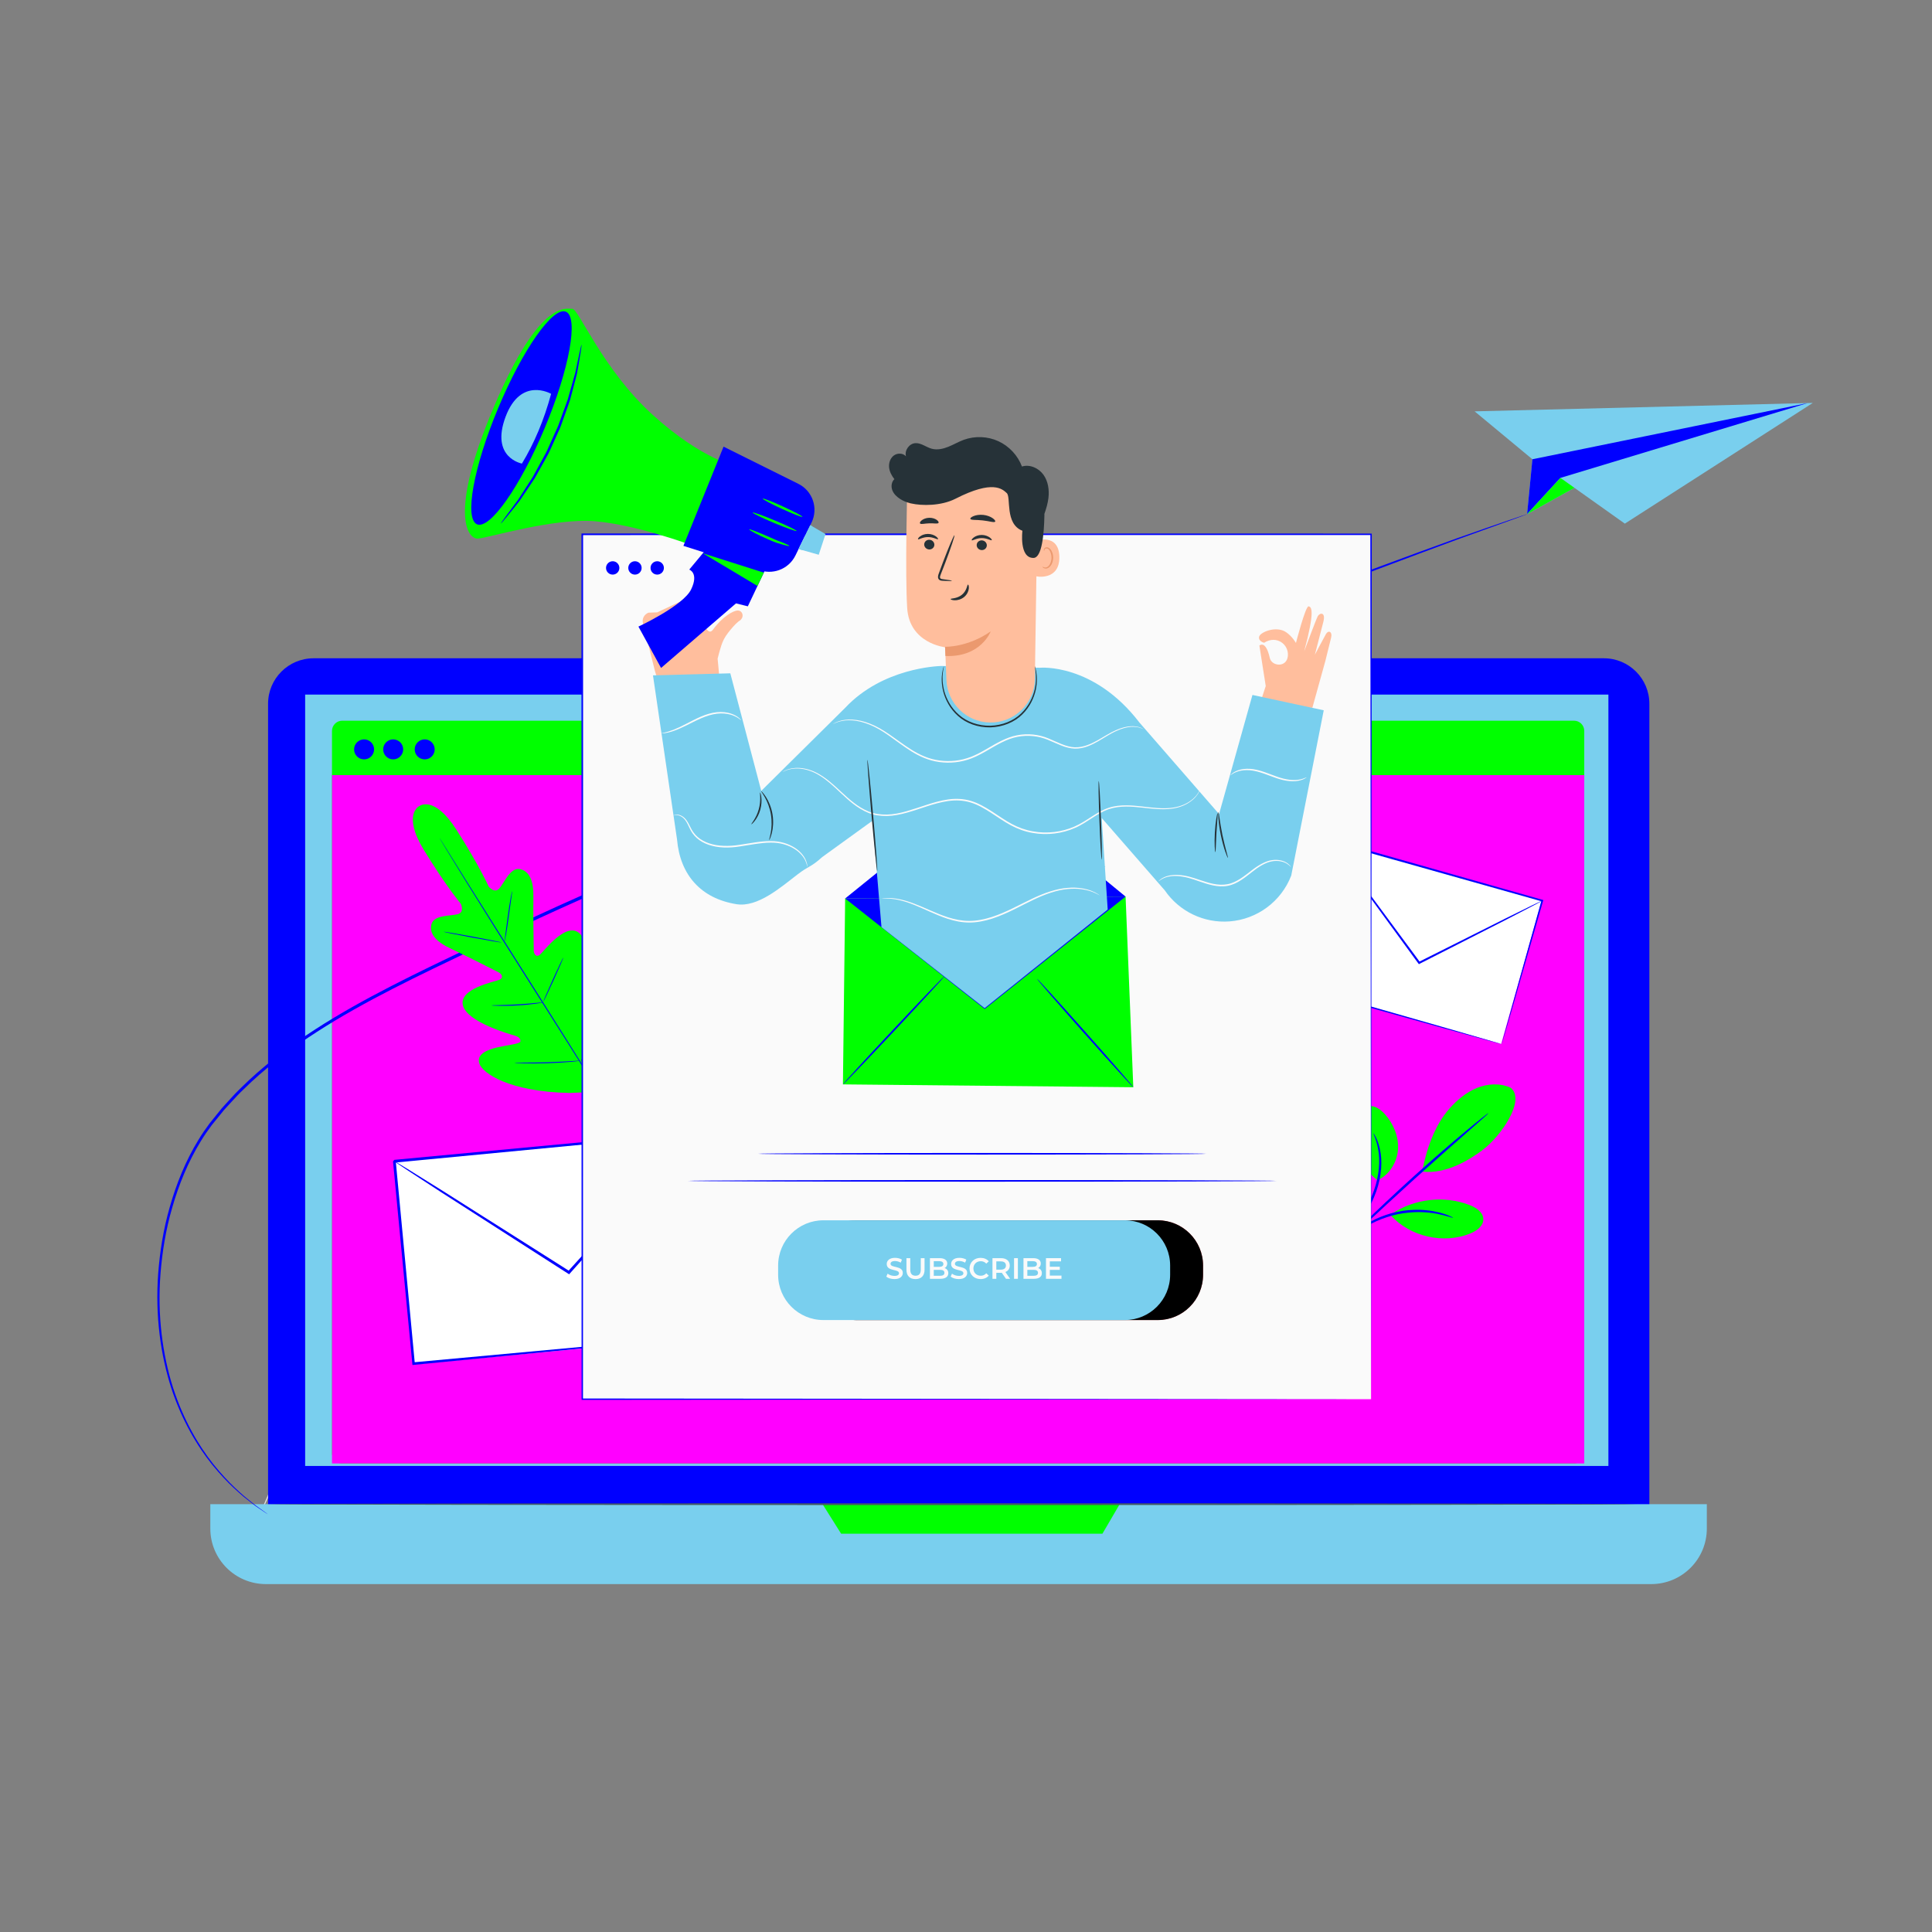 <?xml version="1.0" encoding="utf-8"?>
<!-- Generator: Adobe Illustrator 15.0.0, SVG Export Plug-In  -->
<!DOCTYPE svg>
<svg version="1.2" baseProfile="tiny"
	 xmlns="http://www.w3.org/2000/svg" xmlns:xlink="http://www.w3.org/1999/xlink" xmlns:a="http://ns.adobe.com/AdobeSVGViewerExtensions/3.0/"
	 x="0px" y="0px" width="130px" height="130px" viewBox="14.25 -12 130 130" xml:space="preserve">
<rect x="14.25" y="-12" width="130" height="130" fill="#808080" stroke="none"/>
<defs>
</defs>
<path fill="#E0E0E0" d="M31.678,90.032c0.005,0.003,0.039-0.057,0.097-0.173c0.065-0.134,0.149-0.303,0.251-0.512
	c0.216-0.445,0.514-1.097,0.872-1.906c0.717-1.619,1.638-3.885,2.623-6.397c0.985-2.514,1.888-4.783,2.575-6.412
	c0.341-0.799,0.621-1.451,0.823-1.926c0.091-0.214,0.165-0.388,0.223-0.524c0.049-0.121,0.072-0.186,0.067-0.188
	c-0.005-0.002-0.039,0.057-0.098,0.174c-0.065,0.133-0.148,0.302-0.251,0.511c-0.217,0.445-0.514,1.097-0.872,1.906
	c-0.717,1.619-1.638,3.885-2.623,6.398c-0.985,2.513-1.888,4.782-2.576,6.411c-0.341,0.798-0.62,1.451-0.822,1.926
	c-0.091,0.215-0.165,0.389-0.223,0.524C31.696,89.966,31.673,90.03,31.678,90.032"/>
<path fill="#0000FF" d="M122.173,93.758H35.348c-1.69,0-3.06-1.37-3.06-3.06V35.354c0-1.689,1.37-3.059,3.06-3.059h86.825
	c1.689,0,3.059,1.37,3.059,3.059v55.344C125.231,92.388,123.862,93.758,122.173,93.758"/>
<path fill="#79cfee" d="M125.361,94.59H32.139c-2.064,0-3.737-1.674-3.737-3.737v-1.641h100.697v1.641
	C129.099,92.916,127.425,94.59,125.361,94.59"/>
<rect x="34.783" y="34.737" fill="#79cfee" width="87.693" height="51.904"/>
<polygon fill="#00FF00" points="69.598,89.212 70.847,91.199 88.43,91.199 89.591,89.212 "/>
<path fill="#00FF00" d="M120.164,86.475H37.277c-0.379,0-0.688-0.308-0.688-0.687V37.182c0-0.38,0.308-0.688,0.688-0.688h82.887
	c0.379,0,0.687,0.308,0.687,0.688v48.606C120.851,86.167,120.543,86.475,120.164,86.475"/>
<rect x="36.589" y="40.156" fill="#FF00FF" width="84.262" height="46.318"/>
<path fill="#0000FF" d="M43.5,38.424c0,0.372-0.301,0.673-0.673,0.673s-0.673-0.301-0.673-0.673c0-0.372,0.301-0.673,0.673-0.673
	S43.5,38.053,43.5,38.424"/>
<path fill="#0000FF" d="M39.422,38.424c0,0.372-0.302,0.673-0.673,0.673s-0.673-0.301-0.673-0.673c0-0.372,0.301-0.673,0.673-0.673
	S39.422,38.053,39.422,38.424"/>
<path fill="#0000FF" d="M41.379,38.424c0,0.372-0.301,0.673-0.673,0.673c-0.372,0-0.672-0.301-0.672-0.673
	c0-0.372,0.301-0.673,0.672-0.673C41.078,37.751,41.379,38.053,41.379,38.424"/>
<path fill="#455A64" d="M124.433,89.212c0,0.033-20.629,0.061-46.07,0.061c-25.45,0-46.074-0.027-46.074-0.061
	s20.625-0.061,46.074-0.061C103.804,89.151,124.433,89.179,124.433,89.212"/>
<rect fill="none" width="157.5" height="105"/>
<path fill="#0000FF" d="M32.269,89.889c-0.001,0.001-0.025-0.013-0.071-0.043c-0.047-0.031-0.116-0.077-0.206-0.137
	c-0.091-0.062-0.203-0.138-0.336-0.228c-0.133-0.092-0.291-0.193-0.455-0.33c-0.167-0.132-0.354-0.279-0.56-0.441
	c-0.205-0.165-0.411-0.366-0.644-0.573c-0.457-0.423-0.951-0.947-1.463-1.574c-1.014-1.259-2.049-2.987-2.765-5.178
	c-0.702-2.189-1.089-4.831-0.872-7.723c0.111-1.443,0.344-2.951,0.784-4.472c0.434-1.521,1.046-3.065,1.94-4.522
	c0.22-0.366,0.468-0.719,0.726-1.069c0.272-0.337,0.546-0.677,0.823-1.02c0.292-0.329,0.597-0.652,0.898-0.982
	c0.309-0.323,0.643-0.627,0.967-0.944c1.332-1.233,2.831-2.358,4.438-3.396c3.216-2.08,6.853-3.802,10.595-5.595
	c3.731-1.828,7.663-3.581,11.695-5.354c16.147-7.072,30.925-13.097,41.691-17.279c5.379-2.101,9.771-3.702,12.807-4.8
	c1.521-0.542,2.709-0.944,3.512-1.223c0.401-0.136,0.708-0.241,0.916-0.311c0.102-0.034,0.18-0.059,0.233-0.077
	c0.053-0.017,0.08-0.024,0.081-0.022c0,0.002-0.025,0.013-0.077,0.033c-0.053,0.02-0.129,0.049-0.23,0.087
	c-0.206,0.075-0.51,0.187-0.908,0.332c-0.801,0.289-1.979,0.714-3.497,1.261c-3.027,1.122-7.409,2.745-12.78,4.864
	c-10.748,4.219-25.515,10.265-41.659,17.335c-4.033,1.773-7.959,3.522-11.69,5.347c-3.746,1.791-7.375,3.505-10.579,5.572
	c-1.601,1.03-3.092,2.146-4.417,3.367c-0.321,0.315-0.654,0.615-0.96,0.936c-0.3,0.326-0.603,0.646-0.894,0.972
	c-0.275,0.34-0.547,0.676-0.818,1.01c-0.255,0.345-0.5,0.691-0.719,1.053c-0.886,1.438-1.498,2.968-1.932,4.474
	c-0.441,1.507-0.677,3.004-0.792,4.438c-0.227,2.871,0.147,5.496,0.833,7.673c0.701,2.18,1.718,3.903,2.715,5.163
	c0.505,0.627,0.991,1.153,1.441,1.58c0.23,0.208,0.433,0.411,0.634,0.578c0.203,0.165,0.387,0.315,0.552,0.449
	c0.161,0.139,0.317,0.242,0.448,0.337c0.13,0.094,0.24,0.173,0.329,0.236c0.087,0.063,0.153,0.112,0.199,0.146
	C32.248,89.869,32.27,89.887,32.269,89.889"/>
<polygon fill="#79cfee" points="113.475,15.679 117.362,18.903 117.004,22.595 120.189,20.824 123.582,23.234 136.229,15.112 "/>
<polygon fill="#0000FF" points="135.887,15.12 117.362,18.903 117.004,22.595 119.248,20.156 "/>
<polygon fill="#00FF00" points="117.004,22.595 120.189,20.824 119.249,20.156 "/>
<rect fill="none" width="157.5" height="105"/>
<rect x="41.388" y="65.149" transform="matrix(0.996 -0.094 0.094 0.996 -6.567 5.187)" fill="#FFFFFF" width="20.293" height="13.677"/>
<path fill="#0000FF" d="M62.282,77.838c0,0-0.014-0.088-0.032-0.252c-0.019-0.171-0.044-0.412-0.077-0.722
	c-0.065-0.639-0.159-1.563-0.28-2.743c-0.234-2.369-0.569-5.762-0.978-9.893l0.082,0.067c-5.577,0.535-12.595,1.207-20.199,1.936
	c-0.02,0.021,0.159-0.194,0.083-0.101l0,0.004l0,0.007l0.001,0.014l0.002,0.028l0.006,0.058l0.011,0.113l0.021,0.227l0.042,0.453
	c0.029,0.302,0.057,0.603,0.086,0.901c0.057,0.599,0.113,1.193,0.168,1.784c0.112,1.18,0.221,2.342,0.329,3.481
	c0.214,2.279,0.42,4.47,0.615,6.545l-0.094-0.077c5.939-0.547,10.979-1.01,14.542-1.337c1.78-0.159,3.19-0.285,4.166-0.372
	c0.479-0.041,0.851-0.073,1.112-0.095c0.122-0.01,0.216-0.017,0.289-0.022C62.246,77.838,62.28,77.837,62.282,77.838
	c0.002,0.002-0.028,0.006-0.09,0.014c-0.07,0.008-0.161,0.019-0.278,0.032c-0.256,0.026-0.622,0.064-1.093,0.113
	c-0.97,0.098-2.372,0.238-4.142,0.416c-3.576,0.35-8.632,0.845-14.591,1.427l-0.085,0.009l-0.009-0.086
	c-0.198-2.075-0.408-4.266-0.626-6.544c-0.108-1.14-0.219-2.302-0.332-3.481c-0.056-0.59-0.113-1.185-0.169-1.783
	c-0.028-0.3-0.057-0.601-0.085-0.901L40.737,66.6l-0.021-0.228l-0.011-0.113l-0.005-0.057l-0.002-0.029l-0.001-0.014l0-0.007
	l0-0.004c-0.076,0.091,0.103-0.127,0.086-0.104c7.605-0.715,14.625-1.374,20.202-1.897l0.075-0.008l0.007,0.075
	c0.377,4.154,0.688,7.565,0.904,9.947c0.103,1.174,0.184,2.094,0.239,2.729c0.025,0.305,0.045,0.541,0.059,0.71
	C62.28,77.76,62.282,77.838,62.282,77.838"/>
<path fill="#0000FF" d="M60.99,64.221c0.004,0.005-0.049,0.074-0.157,0.202c-0.12,0.14-0.278,0.324-0.476,0.555
	c-0.433,0.491-1.038,1.179-1.781,2.022c-1.533,1.714-3.634,4.064-5.977,6.684l-0.053,0.06L52.479,73.7
	c-0.17-0.108-0.354-0.226-0.538-0.343c-3.081-1.977-5.869-3.765-7.908-5.072c-0.994-0.648-1.804-1.177-2.385-1.556
	c-0.267-0.179-0.481-0.322-0.643-0.431c-0.146-0.101-0.221-0.156-0.217-0.161c0.003-0.006,0.085,0.039,0.238,0.129
	c0.167,0.102,0.387,0.234,0.662,0.401c0.588,0.366,1.41,0.877,2.417,1.505c2.046,1.295,4.845,3.067,7.938,5.025
	c0.184,0.118,0.367,0.234,0.538,0.344l-0.121,0.016c2.359-2.604,4.477-4.94,6.02-6.645c0.762-0.828,1.381-1.501,1.825-1.983
	c0.208-0.221,0.375-0.397,0.501-0.532C60.922,64.278,60.985,64.217,60.99,64.221"/>
<rect x="102.052" y="46.387" transform="matrix(0.962 0.272 -0.272 0.962 18.109 -27.843)" fill="#FFFFFF" width="14.89" height="10.037"/>
<path fill="#0000FF" d="M115.297,58.26c0,0,0.014-0.063,0.045-0.181c0.033-0.122,0.079-0.293,0.139-0.515
	c0.125-0.454,0.306-1.111,0.537-1.95c0.468-1.683,1.139-4.093,1.956-7.027l0.038,0.068c-3.957-1.115-8.937-2.517-14.331-4.036
	c-0.021,0.01,0.159-0.091,0.083-0.047v0.002l-0.002,0.005l-0.003,0.01l-0.006,0.021l-0.011,0.04l-0.023,0.081l-0.046,0.161
	l-0.09,0.321c-0.061,0.214-0.121,0.427-0.182,0.639c-0.12,0.425-0.239,0.847-0.357,1.265c-0.237,0.837-0.47,1.661-0.699,2.469
	c-0.458,1.616-0.898,3.17-1.315,4.641l-0.044-0.078c4.208,1.202,7.778,2.223,10.304,2.944c1.259,0.363,2.258,0.651,2.947,0.851
	c0.339,0.1,0.602,0.177,0.786,0.23c0.086,0.026,0.152,0.046,0.204,0.062C115.272,58.25,115.296,58.259,115.297,58.26
	c0.001,0.002-0.021-0.003-0.065-0.015c-0.05-0.013-0.115-0.03-0.199-0.052c-0.182-0.05-0.442-0.121-0.777-0.212
	c-0.689-0.19-1.687-0.467-2.943-0.814c-2.539-0.71-6.13-1.713-10.36-2.896l-0.062-0.017l0.018-0.062
	c0.415-1.471,0.853-3.026,1.308-4.643c0.229-0.809,0.461-1.632,0.696-2.47c0.119-0.418,0.237-0.84,0.357-1.265
	c0.061-0.212,0.121-0.425,0.181-0.639l0.092-0.321l0.045-0.161l0.022-0.081l0.012-0.041l0.006-0.02l0.003-0.01l0.001-0.005
	l0.001-0.002c-0.076,0.042,0.104-0.06,0.087-0.049c5.393,1.529,10.369,2.941,14.323,4.063l0.054,0.015l-0.015,0.053
	c-0.845,2.942-1.537,5.358-2.021,7.044c-0.241,0.831-0.43,1.481-0.561,1.932c-0.063,0.215-0.113,0.382-0.147,0.501
	C115.316,58.206,115.297,58.26,115.297,58.26"/>
<path fill="#0000FF" d="M118.026,48.602c0.002,0.004-0.053,0.037-0.16,0.096c-0.12,0.064-0.276,0.148-0.473,0.253
	c-0.428,0.222-1.023,0.531-1.756,0.912c-1.503,0.766-3.564,1.815-5.862,2.986l-0.052,0.027l-0.035-0.047
	c-0.088-0.12-0.182-0.248-0.276-0.377c-1.584-2.169-3.017-4.133-4.064-5.568c-0.508-0.708-0.922-1.284-1.219-1.697
	c-0.135-0.193-0.243-0.348-0.325-0.466c-0.073-0.107-0.109-0.165-0.105-0.167c0.003-0.003,0.047,0.049,0.128,0.151
	c0.088,0.113,0.203,0.263,0.347,0.45c0.305,0.407,0.731,0.975,1.254,1.671c1.056,1.43,2.5,3.385,4.097,5.545
	c0.095,0.129,0.188,0.258,0.276,0.377l-0.087-0.021c2.306-1.156,4.373-2.192,5.882-2.948c0.74-0.364,1.343-0.661,1.774-0.873
	c0.201-0.096,0.362-0.172,0.484-0.231C117.965,48.623,118.024,48.598,118.026,48.602"/>
<rect fill="none" width="157.5" height="105"/>
<path fill="#00FF00" d="M42.455,42.247c0,0,0.988-0.8,2.519,1.601s2.16,3.809,2.16,3.809s0.392,0.496,0.721,0.115
	c0.33-0.381,0.733-1.41,1.368-1.293c0.658,0.122,0.938,0.816,0.918,1.878c-0.021,1.063,0.02,3.392,0.024,3.603
	c0.004,0.207,0.151,0.498,0.417,0.274c0.266-0.224,1.731-2.21,2.632-1.459s0.358,3.701,0.304,4.025
	c-0.053,0.323,0.022,0.452,0.179,0.516c0.158,0.063,0.587-0.65,1.026-1.198c0.44-0.548,1.046-1.106,1.529-0.629
	s0.831,2.618-0.881,6.315l-0.905,1.661l-1.898,0.078c-4.073-0.081-5.846-1.33-6.063-1.975c-0.217-0.643,0.55-0.943,1.235-1.099
	s1.515-0.229,1.527-0.397c0.012-0.17-0.071-0.293-0.385-0.388c-0.314-0.094-3.205-0.897-3.485-2.036
	c-0.281-1.14,2.146-1.586,2.464-1.727c0.318-0.142,0.121-0.401-0.063-0.496c-0.187-0.096-2.264-1.153-3.228-1.6
	s-1.466-1.003-1.286-1.648c0.173-0.622,1.274-0.533,1.761-0.663c0.487-0.13,0.212-0.699,0.212-0.699s-0.992-1.182-2.479-3.61
	c-1.487-2.428-0.304-2.973-0.304-2.973"/>
<path fill="#0000FF" d="M43.83,44.395c0,0,0.008,0.018,0.028,0.053c0.021,0.036,0.051,0.086,0.089,0.151
	c0.081,0.134,0.197,0.328,0.347,0.577c0.302,0.5,0.744,1.222,1.294,2.111c1.099,1.779,2.638,4.224,4.346,6.917
	c1.709,2.695,3.254,5.136,4.363,6.908c0.552,0.886,1,1.603,1.311,2.101c0.154,0.246,0.274,0.438,0.357,0.571
	c0.04,0.063,0.071,0.111,0.094,0.147c0.021,0.033,0.034,0.049,0.034,0.049s-0.009-0.019-0.028-0.053
	c-0.021-0.036-0.051-0.086-0.089-0.15c-0.081-0.135-0.198-0.329-0.347-0.577c-0.302-0.501-0.744-1.223-1.293-2.111
	c-1.099-1.779-2.638-4.224-4.347-6.919c-1.708-2.694-3.253-5.135-4.362-6.907c-0.553-0.885-1-1.602-1.311-2.101
	c-0.154-0.246-0.274-0.438-0.357-0.571c-0.04-0.063-0.071-0.112-0.094-0.147C43.842,44.411,43.83,44.395,43.83,44.395"/>
<path fill="#0000FF" d="M48.717,47.941c-0.004-0.001-0.017,0.046-0.036,0.132c-0.02,0.086-0.044,0.21-0.073,0.365
	c-0.057,0.309-0.124,0.738-0.189,1.213c-0.062,0.467-0.118,0.89-0.161,1.216c-0.02,0.145-0.037,0.268-0.05,0.368
	c-0.012,0.087-0.017,0.136-0.013,0.136c0.004,0.001,0.018-0.046,0.037-0.132s0.044-0.211,0.071-0.366
	c0.054-0.31,0.115-0.74,0.18-1.214c0.065-0.467,0.124-0.889,0.17-1.215c0.021-0.145,0.038-0.268,0.052-0.368
	C48.717,47.99,48.721,47.942,48.717,47.941"/>
<path fill="#0000FF" d="M48.025,51.423c0.003-0.018-0.875-0.195-1.962-0.396c-1.087-0.202-1.971-0.351-1.974-0.333
	c-0.003,0.017,0.875,0.195,1.962,0.396C47.138,51.291,48.022,51.44,48.025,51.423"/>
<path fill="#0000FF" d="M50.836,55.442c0-0.004-0.05-0.002-0.14,0.006c-0.103,0.011-0.229,0.022-0.378,0.037
	c-0.319,0.031-0.76,0.072-1.247,0.101c-0.488,0.029-0.931,0.041-1.25,0.047c-0.15,0.003-0.276,0.006-0.38,0.008
	c-0.09,0.002-0.14,0.006-0.14,0.01c0,0.005,0.05,0.01,0.14,0.015c0.089,0.005,0.219,0.011,0.38,0.013
	c0.321,0.006,0.765,0.002,1.254-0.028c0.489-0.027,0.93-0.076,1.249-0.119c0.159-0.021,0.288-0.041,0.376-0.058
	C50.788,55.457,50.836,55.447,50.836,55.442"/>
<path fill="#0000FF" d="M52.154,52.431c-0.004-0.002-0.027,0.038-0.064,0.112c-0.038,0.074-0.09,0.182-0.154,0.315
	c-0.128,0.267-0.3,0.639-0.486,1.051c-0.187,0.411-0.353,0.786-0.469,1.059c-0.059,0.136-0.105,0.246-0.136,0.323
	s-0.046,0.121-0.042,0.123c0.004,0.001,0.027-0.039,0.065-0.112c0.038-0.074,0.09-0.182,0.154-0.315
	c0.127-0.268,0.3-0.639,0.486-1.051s0.353-0.787,0.469-1.059c0.059-0.136,0.105-0.247,0.136-0.324S52.159,52.433,52.154,52.431"/>
<path fill="#263238" d="M55.087,55.664c-0.004-0.002-0.033,0.05-0.081,0.145c-0.052,0.106-0.119,0.241-0.199,0.403
	c-0.166,0.342-0.39,0.816-0.634,1.342s-0.462,1.003-0.617,1.35c-0.072,0.165-0.132,0.304-0.18,0.412
	c-0.041,0.098-0.062,0.153-0.058,0.155s0.033-0.05,0.081-0.145c0.053-0.106,0.12-0.242,0.199-0.403
	c0.165-0.342,0.39-0.816,0.634-1.343c0.244-0.525,0.462-1.002,0.617-1.35c0.072-0.164,0.133-0.303,0.181-0.411
	C55.07,55.721,55.091,55.666,55.087,55.664"/>
<path fill="#0000FF" d="M53.334,59.367c0-0.004-0.063-0.003-0.177,0.004c-0.126,0.008-0.287,0.018-0.481,0.029
	c-0.406,0.025-0.966,0.059-1.586,0.077c-0.62,0.02-1.182,0.023-1.588,0.023c-0.194,0.001-0.355,0.001-0.481,0.001
	c-0.114,0.001-0.177,0.003-0.177,0.008c0,0.004,0.063,0.011,0.176,0.018c0.113,0.007,0.278,0.014,0.481,0.02
	c0.407,0.012,0.97,0.015,1.591-0.005s1.183-0.06,1.588-0.096c0.203-0.02,0.367-0.036,0.479-0.051
	C53.273,59.382,53.335,59.372,53.334,59.367"/>
<path fill="#00FF00" d="M115.894,61.189c-0.706-0.324-1.546-0.275-2.267,0.017c-0.72,0.292-1.33,0.808-1.847,1.388
	c-1,1.123-1.557,2.761-1.835,4.238c1.656,0.204,3.275-0.858,4.063-1.449C115.254,64.45,116.937,62.007,115.894,61.189"/>
<path fill="#00FF00" d="M106.948,67.412c0.791-0.357,1.309-1.202,1.369-2.067c0.06-0.866-0.301-1.731-0.883-2.376
	c-0.27-0.298-0.626-0.568-1.026-0.548c-0.375,0.02-0.7,0.301-0.856,0.642c-0.157,0.341-0.17,0.731-0.133,1.104
	C105.545,65.448,105.901,66.664,106.948,67.412"/>
<path fill="#0000FF" d="M104.772,71.591c0.009,0.007,0.083-0.078,0.208-0.237c0.126-0.159,0.303-0.394,0.513-0.689
	c0.414-0.591,0.98-1.437,1.361-2.49c0.38-1.056,0.413-2.105,0.253-2.821c-0.076-0.359-0.182-0.639-0.274-0.821
	c-0.091-0.183-0.155-0.276-0.164-0.271c-0.031,0.013,0.203,0.406,0.321,1.113c0.125,0.701,0.075,1.715-0.295,2.743
	c-0.371,1.029-0.913,1.874-1.301,2.48C105,71.203,104.751,71.576,104.772,71.591"/>
<path fill="#0000FF" d="M114.399,62.905c-0.008-0.009-0.156,0.102-0.42,0.31c-0.263,0.207-0.639,0.513-1.1,0.896
	c-0.921,0.766-2.176,1.845-3.531,3.069c-1.356,1.227-2.557,2.366-3.411,3.205c-0.427,0.42-0.77,0.763-1.002,1.004
	c-0.233,0.241-0.358,0.378-0.35,0.386c0.008,0.009,0.148-0.112,0.396-0.339c0.267-0.248,0.616-0.572,1.039-0.965
	c0.875-0.815,2.086-1.94,3.44-3.166c1.355-1.224,2.597-2.315,3.497-3.104c0.432-0.38,0.79-0.695,1.063-0.937
	C114.271,63.042,114.406,62.915,114.399,62.905"/>
<path fill="#00FF00" d="M107.902,69.677c1.516-1.025,3.54-1.252,5.245-0.587c0.435,0.17,0.905,0.48,0.913,0.946
	c0.007,0.467-0.456,0.794-0.89,0.968c-1.803,0.722-4.028,0.213-5.338-1.222"/>
<path fill="#0000FF" d="M112.021,69.938c0.004-0.011-0.092-0.058-0.271-0.135c-0.09-0.039-0.2-0.084-0.333-0.122
	c-0.133-0.039-0.282-0.094-0.454-0.125c-0.339-0.084-0.754-0.137-1.217-0.153c-0.462-0.006-0.973,0.031-1.496,0.139
	c-0.523,0.113-1.005,0.286-1.426,0.479c-0.416,0.201-0.774,0.418-1.051,0.631c-0.145,0.099-0.26,0.209-0.365,0.299
	c-0.106,0.088-0.189,0.174-0.255,0.246c-0.133,0.143-0.202,0.225-0.193,0.232c0.022,0.023,0.317-0.291,0.882-0.681
	c0.28-0.196,0.637-0.397,1.047-0.587c0.415-0.181,0.886-0.344,1.396-0.455c0.512-0.104,1.008-0.145,1.46-0.147
	c0.451,0.008,0.858,0.047,1.194,0.114C111.612,69.801,112.009,69.968,112.021,69.938"/>
<rect fill="none" width="157.5" height="105"/>
<rect x="53.431" y="23.952" fill="#FAFAFA" width="53.075" height="58.197"/>
<path fill="#0000FF" d="M106.506,82.148c-0.001-0.414-0.02-23.419-0.049-58.197L106.506,24c-15.563,0.002-33.742,0.004-53.069,0.007
	h-0.005l0.054-0.055c-0.003,21.414-0.005,41.414-0.008,58.197l-0.046-0.047C85.348,82.129,106.112,82.147,106.506,82.148
	c-0.394,0-21.158,0.018-53.075,0.046h-0.047v-0.046c-0.002-16.783-0.005-36.783-0.008-58.197v-0.055h0.055h0.005
	c19.328,0.002,37.506,0.005,53.069,0.007h0.048v0.048C106.524,58.729,106.506,81.734,106.506,82.148"/>
<path fill="#E8505B" d="M92.154,76.823H71.87c-1.683,0-3.046-1.364-3.046-3.047v-0.619c0-1.683,1.364-3.046,3.046-3.046h20.285
	c1.682,0,3.046,1.363,3.046,3.046v0.619C95.2,75.459,93.836,76.823,92.154,76.823"/>
<path d="M92.154,70.111H71.87c-1.683,0-3.046,1.363-3.046,3.046v0.619c0,1.683,1.364,3.047,3.046,3.047h20.285
	c1.682,0,3.046-1.364,3.046-3.047v-0.619C95.2,71.475,93.836,70.111,92.154,70.111z"/>
<path fill="#79cfee" d="M89.939,76.823H69.655c-1.683,0-3.046-1.364-3.046-3.047v-0.619c0-1.683,1.364-3.046,3.046-3.046h20.285
	c1.682,0,3.046,1.363,3.046,3.046v0.619C92.985,75.459,91.621,76.823,89.939,76.823"/>
<path fill="#FAFAFA" d="M73.887,73.901l0.09-0.2c0.111,0.089,0.288,0.152,0.458,0.152c0.217,0,0.308-0.077,0.308-0.181
	c0-0.3-0.827-0.104-0.827-0.62c0-0.224,0.179-0.415,0.561-0.415c0.167,0,0.342,0.044,0.463,0.123l-0.082,0.201
	c-0.125-0.074-0.262-0.109-0.383-0.109c-0.214,0-0.302,0.083-0.302,0.188c0,0.296,0.825,0.104,0.825,0.614
	c0,0.223-0.181,0.413-0.563,0.413C74.219,74.068,74.002,74.001,73.887,73.901"/>
<path fill="#FAFAFA" d="M75.243,73.442v-0.784h0.258v0.774c0,0.286,0.129,0.409,0.354,0.409s0.352-0.123,0.352-0.409v-0.774h0.254
	v0.784c0,0.405-0.229,0.626-0.608,0.626C75.471,74.068,75.243,73.848,75.243,73.442"/>
<path fill="#FAFAFA" d="M78.059,73.671c0,0.238-0.187,0.378-0.545,0.378h-0.691v-1.391h0.652c0.334,0,0.513,0.141,0.513,0.361
	c0,0.143-0.072,0.248-0.179,0.306C77.958,73.373,78.059,73.49,78.059,73.671 M77.081,72.86v0.384h0.366
	c0.179,0,0.28-0.063,0.28-0.19c0-0.13-0.102-0.193-0.28-0.193H77.081z M77.798,73.646c0-0.14-0.105-0.201-0.3-0.201h-0.417v0.401
	h0.417C77.693,73.846,77.798,73.784,77.798,73.646"/>
<path fill="#FAFAFA" d="M78.219,73.901l0.089-0.2c0.111,0.089,0.288,0.152,0.459,0.152c0.217,0,0.308-0.077,0.308-0.181
	c0-0.3-0.826-0.104-0.826-0.62c0-0.224,0.179-0.415,0.56-0.415c0.167,0,0.342,0.044,0.463,0.123l-0.082,0.201
	c-0.125-0.074-0.262-0.109-0.383-0.109c-0.214,0-0.302,0.083-0.302,0.188c0,0.296,0.825,0.104,0.825,0.614
	c0,0.223-0.181,0.413-0.562,0.413C78.55,74.068,78.334,74.001,78.219,73.901"/>
<path fill="#FAFAFA" d="M79.487,73.354c0-0.416,0.318-0.716,0.745-0.716c0.227,0,0.422,0.082,0.551,0.232l-0.167,0.157
	c-0.102-0.109-0.227-0.163-0.372-0.163c-0.288,0-0.496,0.203-0.496,0.489c0,0.285,0.208,0.488,0.496,0.488
	c0.146,0,0.271-0.054,0.372-0.165l0.167,0.159c-0.129,0.151-0.324,0.232-0.553,0.232C79.805,74.068,79.487,73.769,79.487,73.354"/>
<path fill="#FAFAFA" d="M81.941,74.049l-0.284-0.407c-0.018,0.002-0.036,0.002-0.054,0.002H81.29v0.405h-0.259v-1.391h0.572
	c0.365,0,0.592,0.187,0.592,0.494c0,0.211-0.107,0.366-0.296,0.439l0.319,0.457H81.941z M81.592,72.876H81.29v0.555h0.302
	c0.227,0,0.344-0.104,0.344-0.278S81.818,72.876,81.592,72.876"/>
<rect x="82.484" y="72.658" fill="#FAFAFA" width="0.258" height="1.391"/>
<path fill="#FAFAFA" d="M84.354,73.671c0,0.238-0.187,0.378-0.545,0.378h-0.691v-1.391h0.652c0.334,0,0.512,0.141,0.512,0.361
	c0,0.143-0.071,0.248-0.178,0.306C84.253,73.373,84.354,73.49,84.354,73.671 M83.377,72.86v0.384h0.365
	c0.179,0,0.28-0.063,0.28-0.19c0-0.13-0.102-0.193-0.28-0.193H83.377z M84.094,73.646c0-0.14-0.104-0.201-0.3-0.201h-0.417v0.401
	h0.417C83.989,73.846,84.094,73.784,84.094,73.646"/>
<polygon fill="#FAFAFA" points="85.675,73.832 85.675,74.049 84.631,74.049 84.631,72.658 85.646,72.658 85.646,72.874 
	84.89,72.874 84.89,73.236 85.562,73.236 85.562,73.448 84.89,73.448 84.89,73.832 "/>
<path fill="#0000FF" d="M95.413,65.635c0,0.03-6.75,0.055-15.073,0.055c-8.328,0-15.076-0.024-15.076-0.055
	s6.748-0.055,15.076-0.055C88.663,65.58,95.413,65.604,95.413,65.635"/>
<path fill="#0000FF" d="M100.13,67.458c0,0.031-8.861,0.056-19.79,0.056c-10.933,0-19.792-0.024-19.792-0.056
	c0-0.03,8.86-0.055,19.792-0.055C91.269,67.403,100.13,67.428,100.13,67.458"/>
<path fill="#0000FF" d="M55.926,26.215c0,0.248-0.201,0.449-0.449,0.449s-0.449-0.201-0.449-0.449c0-0.249,0.201-0.45,0.449-0.45
	S55.926,25.967,55.926,26.215"/>
<path fill="#0000FF" d="M57.424,26.215c0,0.248-0.201,0.449-0.45,0.449c-0.248,0-0.449-0.201-0.449-0.449
	c0-0.249,0.201-0.45,0.449-0.45C57.223,25.766,57.424,25.967,57.424,26.215"/>
<path fill="#0000FF" d="M58.922,26.215c0,0.248-0.201,0.449-0.45,0.449c-0.248,0-0.449-0.201-0.449-0.449
	c0-0.249,0.201-0.45,0.449-0.45C58.721,25.766,58.922,25.967,58.922,26.215"/>
<rect fill="none" width="157.5" height="105"/>
<path fill="#FFBE9D" d="M102.556,35.626l0.873-3.147c0,0,0.314-1.278,0.39-1.577c0.099-0.395-0.178-0.52-0.342-0.25
	c-0.062,0.102-0.753,1.404-0.753,1.404s0.551-2.131,0.57-2.209c0.179-0.696-0.252-0.624-0.379-0.375
	c-0.13,0.257-0.909,2.355-0.909,2.355c0.731-2.741,0.503-2.983,0.297-3.026s-0.852,2.463-0.852,2.463s-0.231-0.429-0.661-0.724
	c-0.662-0.456-1.766-0.001-1.818,0.311c-0.054,0.312,0.341,0.399,0.341,0.399c0.829-0.535,1.68,0.113,1.593,0.904
	s-1.09,0.681-1.215,0.118c-0.273-1.236-0.699-0.834-0.699-0.834l0.427,2.726l-0.452,1.371"/>
<polygon fill="#00FF00" points="71.119,48.456 89.988,48.33 90.507,61.158 70.969,60.966 "/>
<polyline fill="#0000FF" points="71.119,48.456 80.703,40.71 89.988,48.33 "/>
<path fill="#0000FF" d="M70.969,60.966c-0.023-0.022,1.488-1.671,3.375-3.682c1.888-2.012,3.438-3.624,3.461-3.602
	s-1.488,1.67-3.376,3.682C72.542,59.375,70.992,60.987,70.969,60.966"/>
<path fill="#0000FF" d="M90.507,61.158c-0.024,0.021-1.495-1.596-3.284-3.61c-1.789-2.017-3.22-3.668-3.195-3.689
	c0.023-0.021,1.493,1.596,3.283,3.611C89.1,59.485,90.53,61.137,90.507,61.158"/>
<polyline fill="#0000FF" points="89.988,48.33 80.509,55.894 71.119,48.456 "/>
<path fill="#FFBE9D" d="M58.511,33.998l0.063-0.001l-0.253-0.844l-0.808-3.226c-0.077-0.293,0.086-0.594,0.379-0.703l0.582-0.02
	l1.992-0.932c0.376-0.139,0.792,0.097,0.84,0.482c0.073,0.593,0.476,2.186,0.905,1.628c0.01-0.013,0.021-0.023,0.031-0.036
	c0.603-0.831,1.354-1.279,1.664-1.266c0.302,0.012,0.413,0.377,0.211,0.596c-0.03,0.038-0.065,0.072-0.114,0.099
	c-0.02,0.011-0.044,0.03-0.065,0.044c-0.234,0.188-0.513,0.522-0.717,0.787c-0.195,0.252-0.343,0.539-0.439,0.839
	c-0.106,0.335-0.186,0.628-0.245,0.876l0.155,1.647"/>
<path fill="#00FF00" d="M63.827,19.386c0,0-2.329-0.446-5.673-3.485c-3.345-3.039-4.993-7.154-5.391-7.123
	c-0.398,0.032-2.161-0.727-5.267,6.567c-3.105,7.294-1.754,8.929-1.096,8.896c0.658-0.032,5.095-1.405,7.897-1.167
	c2.802,0.238,6.434,1.592,6.434,1.592L63.827,19.386z"/>
<path fill="#0000FF" d="M68.854,23.171l-0.747,1.523l-0.334,0.683c-0.459,0.936-1.57,1.349-2.529,0.94l-5.009-1.587l2.701-6.676
	l5.03,2.5C68.932,21.033,69.329,22.203,68.854,23.171"/>
<path fill="#0000FF" d="M66.063,25.655l-1.493,3.142L63.773,28.6l-5.042,4.345l-1.522-2.783c0,0,3.013-1.4,3.546-2.504
	c0.533-1.104-0.126-1.332-0.126-1.332l1.39-1.672L66.063,25.655z"/>
<path fill="#0000FF" d="M47.767,15.469c-1.651,3.95-2.286,7.446-1.417,7.81c0.868,0.363,2.91-2.546,4.561-6.496
	s2.286-7.447,1.417-7.81C51.46,8.61,49.418,11.519,47.767,15.469"/>
<polygon fill="#79cfee" points="69.341,25.328 67.985,24.943 68.772,23.338 69.798,23.936 "/>
<polygon fill="#00FF00" points="61.542,25.228 65.22,27.429 65.646,26.533 "/>
<polygon fill="#79cfee" points="68.772,23.338 67.985,24.943 68.264,25.022 68.895,23.41 "/>
<path fill="#00FF00" d="M67.856,23.729c-0.019,0.043-0.697-0.198-1.515-0.54s-1.467-0.656-1.448-0.7s0.696,0.198,1.515,0.54
	C67.226,23.372,67.875,23.686,67.856,23.729"/>
<path fill="#00FF00" d="M68.243,22.775c-0.02,0.044-0.634-0.195-1.372-0.533c-0.738-0.338-1.32-0.647-1.3-0.69
	s0.634,0.195,1.372,0.533S68.263,22.732,68.243,22.775"/>
<path fill="#00FF00" d="M67.363,24.732c-0.006,0.023-0.167-0.009-0.424-0.081c-0.128-0.036-0.28-0.081-0.449-0.134
	c-0.167-0.055-0.342-0.137-0.529-0.216c-0.745-0.32-1.316-0.639-1.299-0.679c0.02-0.048,0.628,0.203,1.366,0.52
	c0.185,0.078,0.357,0.164,0.519,0.226c0.163,0.061,0.308,0.117,0.43,0.167C67.221,24.636,67.369,24.709,67.363,24.732"/>
<path fill="#79cfee" d="M51.333,14.5c0,0-2.046-1.19-3.069,1.558c-1.023,2.749,1.105,3.135,1.105,3.135
	C50.197,17.826,50.857,16.267,51.333,14.5"/>
<path fill="#0000FF" d="M53.381,11.201c0.012,0.001-0.012,0.187-0.064,0.521c-0.054,0.334-0.13,0.818-0.243,1.414
	c-0.077,0.293-0.161,0.614-0.25,0.958c-0.046,0.172-0.093,0.351-0.142,0.534c-0.024,0.092-0.049,0.185-0.074,0.279
	c-0.027,0.093-0.064,0.186-0.096,0.28c-0.134,0.378-0.275,0.774-0.421,1.186c-0.036,0.103-0.073,0.206-0.111,0.311
	c-0.036,0.105-0.088,0.204-0.133,0.308c-0.092,0.205-0.186,0.414-0.281,0.625s-0.189,0.419-0.282,0.625
	c-0.048,0.102-0.088,0.207-0.143,0.303c-0.054,0.097-0.106,0.193-0.16,0.289c-0.211,0.381-0.416,0.749-0.61,1.1
	c-0.05,0.087-0.095,0.175-0.147,0.258c-0.054,0.081-0.108,0.162-0.16,0.241c-0.106,0.158-0.208,0.312-0.308,0.46
	c-0.199,0.295-0.384,0.571-0.554,0.823c-0.372,0.477-0.684,0.854-0.898,1.115c-0.215,0.26-0.339,0.401-0.349,0.393
	c-0.009-0.007,0.097-0.162,0.296-0.435c0.207-0.278,0.497-0.669,0.854-1.148c0.163-0.254,0.341-0.531,0.532-0.829
	c0.096-0.148,0.195-0.302,0.297-0.46c0.051-0.079,0.103-0.159,0.156-0.241c0.051-0.082,0.094-0.171,0.143-0.258
	c0.19-0.35,0.391-0.717,0.598-1.098c0.052-0.095,0.104-0.191,0.157-0.288c0.054-0.096,0.093-0.201,0.141-0.302
	c0.092-0.204,0.186-0.411,0.279-0.621c0.095-0.209,0.188-0.417,0.28-0.62c0.044-0.103,0.097-0.201,0.133-0.305
	c0.038-0.104,0.075-0.207,0.111-0.308c0.148-0.407,0.292-0.8,0.428-1.174c0.033-0.094,0.071-0.185,0.099-0.278
	c0.026-0.093,0.052-0.186,0.077-0.276c0.051-0.182,0.101-0.358,0.149-0.528c0.097-0.34,0.187-0.658,0.27-0.948
	c0.124-0.583,0.224-1.059,0.295-1.397C53.323,11.381,53.369,11.199,53.381,11.201"/>
<path fill="#79cfee" d="M65.473,41.217l-2.082-7.911l-5.203,0.138l1.618,11.04c0.207,2.402,1.621,3.975,4.001,4.357
	c1.427,0.229,2.974-1.132,4.12-2.013c0.749-0.575,0.882-0.461,1.654-1.163l3.352-2.423l0.082,0.397l-0.021,0.001l0.569,6.746
	l6.942,5.451l8.28-6.635l-0.189-2.869c0.021-0.002,0.041-0.042-0.002-0.042L88.38,43.04l4.242,4.866
	c0.977,1.426,2.639,2.223,4.361,2.093c1.863-0.142,3.479-1.342,4.151-3.084l2.187-11.121l-4.797-1.032l-2.246,8.014l-5.359-6.159
	c-3.09-4.026-6.698-3.686-6.698-3.686l-6.652-0.118c-0.005,0-0.01,0-0.015,0c-0.197,0.011-3.915,0.123-6.434,2.815L65.473,41.217z"
	/>
<path fill="#FAFAFA" d="M91.189,37.054c-0.004,0.006-0.072-0.034-0.214-0.078c-0.141-0.046-0.36-0.088-0.642-0.066
	c-0.281,0.023-0.62,0.113-0.984,0.282c-0.368,0.163-0.748,0.423-1.191,0.678c-0.439,0.248-0.968,0.519-1.59,0.504
	c-0.308-0.01-0.616-0.095-0.915-0.213c-0.3-0.117-0.595-0.263-0.905-0.386c-0.615-0.251-1.335-0.335-2.044-0.194
	c-0.715,0.136-1.369,0.537-2.039,0.926c-0.338,0.194-0.679,0.38-1.036,0.519c-0.357,0.139-0.728,0.228-1.097,0.266
	c-0.738,0.08-1.467-0.03-2.097-0.291c-0.633-0.257-1.163-0.633-1.649-0.982c-0.485-0.351-0.932-0.686-1.37-0.939
	c-0.438-0.252-0.868-0.422-1.257-0.519c-0.391-0.093-0.74-0.113-1.021-0.085c-0.566,0.062-0.836,0.258-0.842,0.239
	c-0.001-0.002,0.016-0.012,0.05-0.031c0.034-0.018,0.084-0.046,0.152-0.079c0.139-0.058,0.349-0.138,0.635-0.172
	c0.285-0.035,0.642-0.021,1.04,0.068c0.397,0.092,0.835,0.259,1.282,0.511c0.447,0.253,0.898,0.585,1.385,0.933
	c0.486,0.345,1.014,0.713,1.633,0.962c0.616,0.252,1.328,0.356,2.048,0.278c0.359-0.038,0.721-0.125,1.069-0.261
	c0.349-0.135,0.685-0.319,1.021-0.512c0.667-0.386,1.334-0.796,2.072-0.936c0.73-0.145,1.474-0.055,2.103,0.206
	c0.625,0.255,1.191,0.583,1.786,0.602c0.592,0.018,1.11-0.239,1.549-0.48c0.441-0.248,0.828-0.506,1.204-0.667
	c0.372-0.167,0.719-0.252,1.006-0.269c0.289-0.016,0.512,0.035,0.652,0.088C91.124,37.007,91.189,37.054,91.189,37.054"/>
<path fill="#FAFAFA" d="M95.047,40.995c0,0-0.02,0.108-0.113,0.292c-0.095,0.182-0.278,0.439-0.603,0.665
	c-0.32,0.228-0.78,0.42-1.338,0.474c-0.557,0.063-1.192-0.004-1.884-0.083c-0.687-0.07-1.468-0.154-2.242,0.101
	c-0.383,0.129-0.746,0.348-1.111,0.584c-0.366,0.235-0.74,0.496-1.17,0.68c-0.853,0.375-1.863,0.517-2.863,0.335
	c-0.5-0.085-0.993-0.262-1.454-0.51c-0.461-0.248-0.891-0.555-1.336-0.843c-0.445-0.285-0.899-0.554-1.39-0.698
	c-0.489-0.146-1.002-0.163-1.493-0.093c-0.987,0.144-1.882,0.54-2.775,0.782c-0.445,0.126-0.895,0.215-1.337,0.225
	c-0.441,0.007-0.877-0.054-1.262-0.213c-0.775-0.319-1.346-0.864-1.853-1.335c-0.505-0.48-0.972-0.906-1.445-1.189
	c-0.468-0.291-0.937-0.419-1.321-0.451c-0.387-0.031-0.687,0.038-0.878,0.106c-0.191,0.071-0.282,0.132-0.286,0.125
	c0,0,0.086-0.067,0.278-0.146c0.191-0.076,0.495-0.153,0.889-0.128c0.392,0.025,0.871,0.151,1.35,0.441
	c0.483,0.283,0.958,0.71,1.466,1.186c0.51,0.468,1.079,1.001,1.833,1.308c0.375,0.153,0.797,0.21,1.227,0.201
	c0.431-0.011,0.872-0.099,1.313-0.225c0.441-0.125,0.887-0.28,1.348-0.429c0.46-0.148,0.937-0.292,1.44-0.362
	c0.501-0.073,1.033-0.057,1.539,0.095c0.507,0.149,0.97,0.423,1.418,0.71c0.447,0.29,0.876,0.595,1.328,0.839
	c0.452,0.243,0.932,0.416,1.422,0.5c0.978,0.179,1.968,0.043,2.803-0.322c0.835-0.364,1.492-0.998,2.294-1.258
	c0.396-0.132,0.801-0.17,1.184-0.17c0.384,0.001,0.749,0.039,1.096,0.079c0.692,0.084,1.32,0.155,1.869,0.099
	c0.55-0.047,1.001-0.229,1.319-0.447c0.322-0.217,0.508-0.464,0.607-0.641C95.013,41.099,95.04,40.993,95.047,40.995"/>
<path fill="#FAFAFA" d="M101.114,46.341c-0.009,0.009-0.082-0.114-0.291-0.238c-0.203-0.123-0.561-0.223-0.985-0.147
	c-0.427,0.074-0.878,0.352-1.329,0.709c-0.229,0.177-0.466,0.372-0.733,0.546c-0.268,0.173-0.571,0.33-0.911,0.393
	c-0.34,0.067-0.68,0.037-0.992-0.027c-0.314-0.065-0.605-0.163-0.881-0.256c-0.274-0.094-0.533-0.188-0.78-0.252
	s-0.483-0.104-0.699-0.119c-0.433-0.031-0.784,0.05-0.999,0.16c-0.218,0.107-0.314,0.207-0.322,0.197
	c-0.003-0.003,0.021-0.027,0.068-0.072c0.023-0.023,0.055-0.049,0.095-0.075c0.038-0.029,0.084-0.06,0.14-0.088
	c0.216-0.125,0.578-0.221,1.023-0.199c0.222,0.01,0.464,0.046,0.717,0.107c0.253,0.063,0.516,0.154,0.791,0.245
	c0.544,0.177,1.169,0.393,1.819,0.271c0.32-0.059,0.611-0.207,0.873-0.375c0.263-0.169,0.499-0.36,0.73-0.536
	c0.458-0.356,0.928-0.638,1.377-0.706c0.446-0.07,0.816,0.047,1.022,0.187c0.105,0.068,0.17,0.142,0.214,0.19
	C101.099,46.31,101.117,46.338,101.114,46.341"/>
<path fill="#FAFAFA" d="M102.169,40.306c0.003,0.004-0.056,0.054-0.181,0.113c-0.124,0.059-0.317,0.121-0.563,0.143
	c-0.247,0.021-0.543-0.002-0.859-0.077c-0.317-0.075-0.649-0.202-0.995-0.332s-0.678-0.243-0.988-0.295
	c-0.311-0.053-0.599-0.047-0.832-0.003c-0.474,0.089-0.692,0.325-0.704,0.304c-0.004-0.003,0.044-0.064,0.155-0.146
	c0.11-0.082,0.291-0.177,0.533-0.233c0.241-0.056,0.541-0.07,0.863-0.021c0.324,0.048,0.663,0.163,1.011,0.292
	c0.348,0.13,0.675,0.258,0.981,0.336c0.306,0.079,0.592,0.108,0.829,0.098C101.901,40.464,102.161,40.284,102.169,40.306"/>
<path fill="#FAFAFA" d="M88.245,48.243c-0.007,0.011-0.185-0.118-0.55-0.252c-0.364-0.129-0.929-0.242-1.622-0.167
	c-0.693,0.061-1.486,0.333-2.315,0.735c-0.833,0.392-1.715,0.917-2.741,1.25c-0.512,0.165-1.035,0.267-1.546,0.267
	c-0.511-0.002-0.998-0.105-1.44-0.248c-0.444-0.143-0.849-0.321-1.225-0.487c-0.376-0.166-0.724-0.326-1.049-0.454
	c-0.646-0.265-1.2-0.385-1.588-0.415c-0.097-0.005-0.183-0.014-0.258-0.016c-0.072,0.002-0.135,0.004-0.19,0.006
	c-0.103,0.003-0.157,0.002-0.157-0.001c0-0.004,0.053-0.011,0.156-0.021c0.055-0.005,0.118-0.01,0.191-0.017
	c0.076-0.001,0.163,0.004,0.261,0.006c0.393,0.017,0.959,0.128,1.613,0.385c0.329,0.124,0.679,0.28,1.057,0.442
	c0.377,0.163,0.78,0.336,1.218,0.474c0.438,0.139,0.913,0.236,1.41,0.237c0.497-0.002,1.009-0.102,1.513-0.264
	c1.01-0.327,1.892-0.847,2.731-1.237c0.836-0.399,1.646-0.669,2.352-0.721c0.705-0.066,1.279,0.061,1.644,0.205
	C88.076,48.1,88.245,48.243,88.245,48.243"/>
<path fill="#FAFAFA" d="M59.564,42.876c0,0,0.03-0.026,0.1-0.048c0.07-0.021,0.184-0.03,0.317,0.013
	c0.133,0.042,0.286,0.133,0.414,0.287c0.127,0.153,0.225,0.356,0.333,0.572c0.106,0.217,0.254,0.434,0.464,0.618
	c0.208,0.186,0.479,0.328,0.777,0.43c0.604,0.201,1.317,0.213,2.045,0.098c0.729-0.106,1.429-0.255,2.082-0.25
	c0.653-0.01,1.235,0.187,1.646,0.457c0.419,0.267,0.655,0.616,0.75,0.873c0.097,0.259,0.088,0.415,0.088,0.415
	c-0.014,0.002-0.021-0.152-0.127-0.399c-0.105-0.244-0.341-0.572-0.753-0.823c-0.405-0.254-0.968-0.437-1.605-0.421
	c-0.638,0-1.33,0.15-2.066,0.258c-0.734,0.117-1.472,0.104-2.093-0.111c-0.308-0.108-0.588-0.259-0.805-0.457
	c-0.218-0.195-0.372-0.43-0.474-0.652c-0.105-0.22-0.194-0.419-0.312-0.568c-0.116-0.147-0.257-0.239-0.38-0.285
	C59.712,42.789,59.564,42.892,59.564,42.876"/>
<path fill="#FAFAFA" d="M64.119,36.461c-0.013,0.021-0.233-0.245-0.732-0.38c-0.246-0.067-0.554-0.098-0.89-0.059
	c-0.335,0.038-0.695,0.15-1.057,0.305c-0.362,0.155-0.696,0.333-1.005,0.485c-0.309,0.153-0.595,0.28-0.843,0.366
	c-0.248,0.086-0.456,0.133-0.602,0.154c-0.145,0.021-0.227,0.02-0.227,0.014c-0.003-0.019,0.32-0.05,0.802-0.241
	c0.241-0.094,0.519-0.226,0.824-0.383c0.306-0.156,0.64-0.337,1.008-0.496c0.368-0.157,0.739-0.27,1.089-0.304
	c0.349-0.035,0.669,0.005,0.922,0.084c0.254,0.081,0.439,0.195,0.553,0.29C64.075,36.39,64.123,36.458,64.119,36.461"/>
<path fill="#263238" d="M66.007,44.523c-0.018-0.007,0.051-0.191,0.107-0.499c0.058-0.307,0.086-0.742,0.01-1.212
	c-0.079-0.47-0.246-0.872-0.399-1.144c-0.152-0.273-0.276-0.425-0.262-0.438c0.008-0.007,0.154,0.128,0.328,0.398
	c0.174,0.269,0.359,0.681,0.44,1.166c0.079,0.485,0.036,0.936-0.042,1.246C66.112,44.352,66.018,44.527,66.007,44.523"/>
<path fill="#263238" d="M64.805,43.464c-0.028-0.021,0.337-0.404,0.5-1.012c0.173-0.605,0.057-1.121,0.091-1.125
	c0.012-0.003,0.059,0.121,0.083,0.331c0.025,0.21,0.017,0.509-0.069,0.823c-0.087,0.314-0.234,0.574-0.364,0.742
	C64.918,43.391,64.814,43.473,64.805,43.464"/>
<path fill="#263238" d="M72.617,39.123c0.03-0.003,0.203,1.671,0.385,3.738c0.183,2.068,0.306,3.746,0.276,3.749
	c-0.03,0.002-0.203-1.671-0.385-3.739C72.711,40.803,72.587,39.125,72.617,39.123"/>
<path fill="#263238" d="M83.829,32.688c0.003-0.001,0.019,0.038,0.045,0.113c0.029,0.075,0.06,0.188,0.091,0.337
	c0.062,0.297,0.093,0.746-0.02,1.283c-0.118,0.529-0.391,1.152-0.916,1.66c-0.518,0.513-1.303,0.842-2.141,0.863
	c-0.838,0.016-1.638-0.278-2.177-0.769c-0.546-0.484-0.847-1.095-0.987-1.619c-0.136-0.531-0.124-0.981-0.076-1.281
	c0.025-0.15,0.05-0.265,0.077-0.341c0.022-0.077,0.036-0.116,0.04-0.115c0.013,0.003-0.041,0.163-0.075,0.461
	c-0.035,0.297-0.033,0.739,0.108,1.255c0.147,0.51,0.447,1.099,0.979,1.563c0.524,0.469,1.296,0.75,2.108,0.735
	c0.812-0.021,1.57-0.335,2.073-0.826c0.511-0.487,0.785-1.089,0.91-1.605c0.119-0.521,0.101-0.963,0.053-1.258
	C83.877,32.85,83.815,32.692,83.829,32.688"/>
<path fill="#263238" d="M96.028,45.34c-0.028,0.001-0.076-0.589-0.034-1.318c0.04-0.729,0.155-1.311,0.184-1.306
	c0.031,0.004-0.034,0.589-0.075,1.312C96.061,44.75,96.06,45.339,96.028,45.34"/>
<path fill="#263238" d="M96.872,45.722c-0.014,0.005-0.087-0.157-0.18-0.429c-0.093-0.271-0.203-0.652-0.292-1.081
	c-0.089-0.429-0.139-0.823-0.161-1.109c-0.021-0.286-0.02-0.464-0.005-0.465c0.032-0.002,0.096,0.701,0.272,1.551
	C96.682,45.04,96.902,45.711,96.872,45.722"/>
<path fill="#263238" d="M88.38,45.842c-0.03,0.001-0.1-1.182-0.154-2.643s-0.074-2.646-0.044-2.646
	c0.029-0.001,0.099,1.182,0.153,2.643C88.39,44.656,88.41,45.841,88.38,45.842"/>
<path fill="#FFBE9D" d="M80.853,36.615L80.853,36.615c-1.574-0.03-2.853-1.28-2.919-2.853c-0.048-1.15-0.088-2.208-0.088-2.208
	s-2.409-0.255-2.554-2.645c-0.146-2.389,0.002-7.897,0.002-7.897c2.709-1.323,5.922-1.077,8.398,0.645l0.367,0.256l-0.175,11.77
	C83.86,35.331,82.501,36.646,80.853,36.615"/>
<path fill="#EB996E" d="M77.84,31.521c0,0,1.517,0.05,3.073-1.037c0,0-0.653,1.756-3.048,1.656L77.84,31.521z"/>
<path fill="#FFBE9D" d="M83.886,24.403c0.04-0.02,1.619-0.565,1.646,1.072c0.027,1.636-1.622,1.326-1.625,1.279
	C83.902,26.707,83.886,24.403,83.886,24.403"/>
<path fill="#EB996E" d="M84.396,26.125c0.008-0.005,0.029,0.02,0.077,0.041s0.129,0.034,0.214,0.001
	c0.172-0.066,0.313-0.343,0.316-0.638c0.001-0.149-0.032-0.291-0.087-0.407c-0.052-0.119-0.131-0.201-0.219-0.215
	c-0.087-0.019-0.147,0.035-0.166,0.081c-0.021,0.046-0.011,0.079-0.02,0.082c-0.005,0.004-0.035-0.027-0.023-0.095
	c0.007-0.032,0.025-0.071,0.063-0.104c0.039-0.033,0.097-0.05,0.157-0.044c0.127,0.006,0.242,0.121,0.302,0.249
	c0.067,0.128,0.108,0.287,0.106,0.455c-0.005,0.33-0.169,0.641-0.404,0.713c-0.114,0.032-0.211-0.001-0.261-0.039
	C84.399,26.165,84.391,26.128,84.396,26.125"/>
<path fill="#263238" d="M76.438,24.627c-0.006,0.18,0.141,0.334,0.33,0.345c0.188,0.01,0.346-0.128,0.353-0.308
	c0.006-0.181-0.142-0.335-0.33-0.345C76.602,24.309,76.444,24.447,76.438,24.627"/>
<path fill="#263238" d="M76.022,24.285c0.042,0.044,0.301-0.147,0.669-0.146c0.367-0.004,0.637,0.185,0.677,0.14
	c0.019-0.02-0.024-0.1-0.141-0.186c-0.116-0.085-0.313-0.168-0.542-0.167c-0.229,0.001-0.422,0.085-0.533,0.171
	C76.039,24.185,76.001,24.265,76.022,24.285"/>
<path fill="#263238" d="M79.969,24.669c-0.007,0.18,0.141,0.334,0.329,0.345s0.346-0.128,0.353-0.308
	c0.006-0.181-0.142-0.335-0.329-0.345C80.133,24.351,79.975,24.489,79.969,24.669"/>
<path fill="#263238" d="M79.637,24.354c0.042,0.045,0.302-0.147,0.669-0.146c0.367-0.004,0.638,0.185,0.677,0.14
	c0.021-0.02-0.022-0.101-0.141-0.186c-0.116-0.085-0.313-0.168-0.542-0.167s-0.422,0.085-0.532,0.172
	C79.654,24.253,79.616,24.333,79.637,24.354"/>
<path fill="#263238" d="M78.302,27.081c0.002-0.021-0.227-0.061-0.597-0.108c-0.094-0.01-0.183-0.028-0.199-0.092
	c-0.022-0.068,0.018-0.169,0.063-0.278c0.088-0.228,0.181-0.465,0.278-0.715c0.385-1.018,0.665-1.855,0.624-1.87
	s-0.387,0.797-0.773,1.816c-0.093,0.251-0.182,0.49-0.266,0.719c-0.035,0.106-0.096,0.228-0.048,0.369
	c0.025,0.07,0.094,0.121,0.154,0.137c0.06,0.018,0.113,0.019,0.16,0.022C78.069,27.1,78.301,27.102,78.302,27.081"/>
<path fill="#263238" d="M79.384,27.335c-0.06-0.004-0.061,0.396-0.402,0.679c-0.341,0.285-0.767,0.24-0.77,0.295
	c-0.005,0.025,0.095,0.078,0.274,0.083c0.176,0.006,0.434-0.051,0.642-0.224c0.208-0.174,0.298-0.406,0.312-0.569
	C79.456,27.432,79.412,27.333,79.384,27.335"/>
<path fill="#263238" d="M79.542,22.913c0.037,0.1,0.404,0.052,0.835,0.105c0.432,0.043,0.78,0.169,0.837,0.08
	c0.025-0.043-0.034-0.137-0.176-0.234c-0.139-0.097-0.361-0.188-0.62-0.217c-0.26-0.028-0.496,0.013-0.653,0.077
	C79.606,22.787,79.526,22.865,79.542,22.913"/>
<path fill="#263238" d="M76.157,23.221c0.065,0.083,0.318-0.003,0.623-0.007c0.304-0.015,0.563,0.056,0.622-0.031
	c0.026-0.042-0.015-0.126-0.127-0.205c-0.111-0.079-0.297-0.143-0.506-0.137c-0.209,0.006-0.391,0.083-0.497,0.168
	C76.164,23.094,76.128,23.18,76.157,23.221"/>
<path fill="#263238" d="M74.074,19.434c-0.025-0.296,0.085-0.615,0.326-0.789c0.242-0.174,0.616-0.164,0.812,0.061
	c-0.112-0.399,0.214-0.86,0.628-0.887c0.39-0.025,0.723,0.27,1.101,0.374c0.368,0.101,0.763,0.013,1.117-0.129
	s0.685-0.339,1.043-0.47c0.748-0.273,1.603-0.239,2.326,0.093c0.725,0.333,1.308,0.958,1.588,1.704
	c0.523-0.164,1.118,0.102,1.44,0.545c0.323,0.443,0.406,1.026,0.342,1.57c-0.044,0.368-0.15,0.723-0.273,1.074
	c0,0.031,0.003,0.061,0.002,0.092c-0.024,1.316-0.174,2.861-0.734,2.87c-0.979,0.015-0.746-1.828-0.746-1.828
	c-1.2-0.464-0.753-2.263-1.054-2.536c-0.3-0.273-0.928-0.907-3.442,0.377c-0.976,0.499-2.274,0.483-2.982,0.323
	c-0.021-0.004-0.042-0.008-0.063-0.013c-0.004-0.001-0.01-0.001-0.014-0.003c-0.008-0.002-0.013-0.006-0.021-0.008
	c-0.226-0.059-0.444-0.146-0.645-0.274c-0.228-0.144-0.435-0.339-0.532-0.59c-0.096-0.252-0.06-0.566,0.138-0.749
	C74.245,20.006,74.1,19.731,74.074,19.434"/>
<rect fill="none" width="157.5" height="105"/>
</svg>
